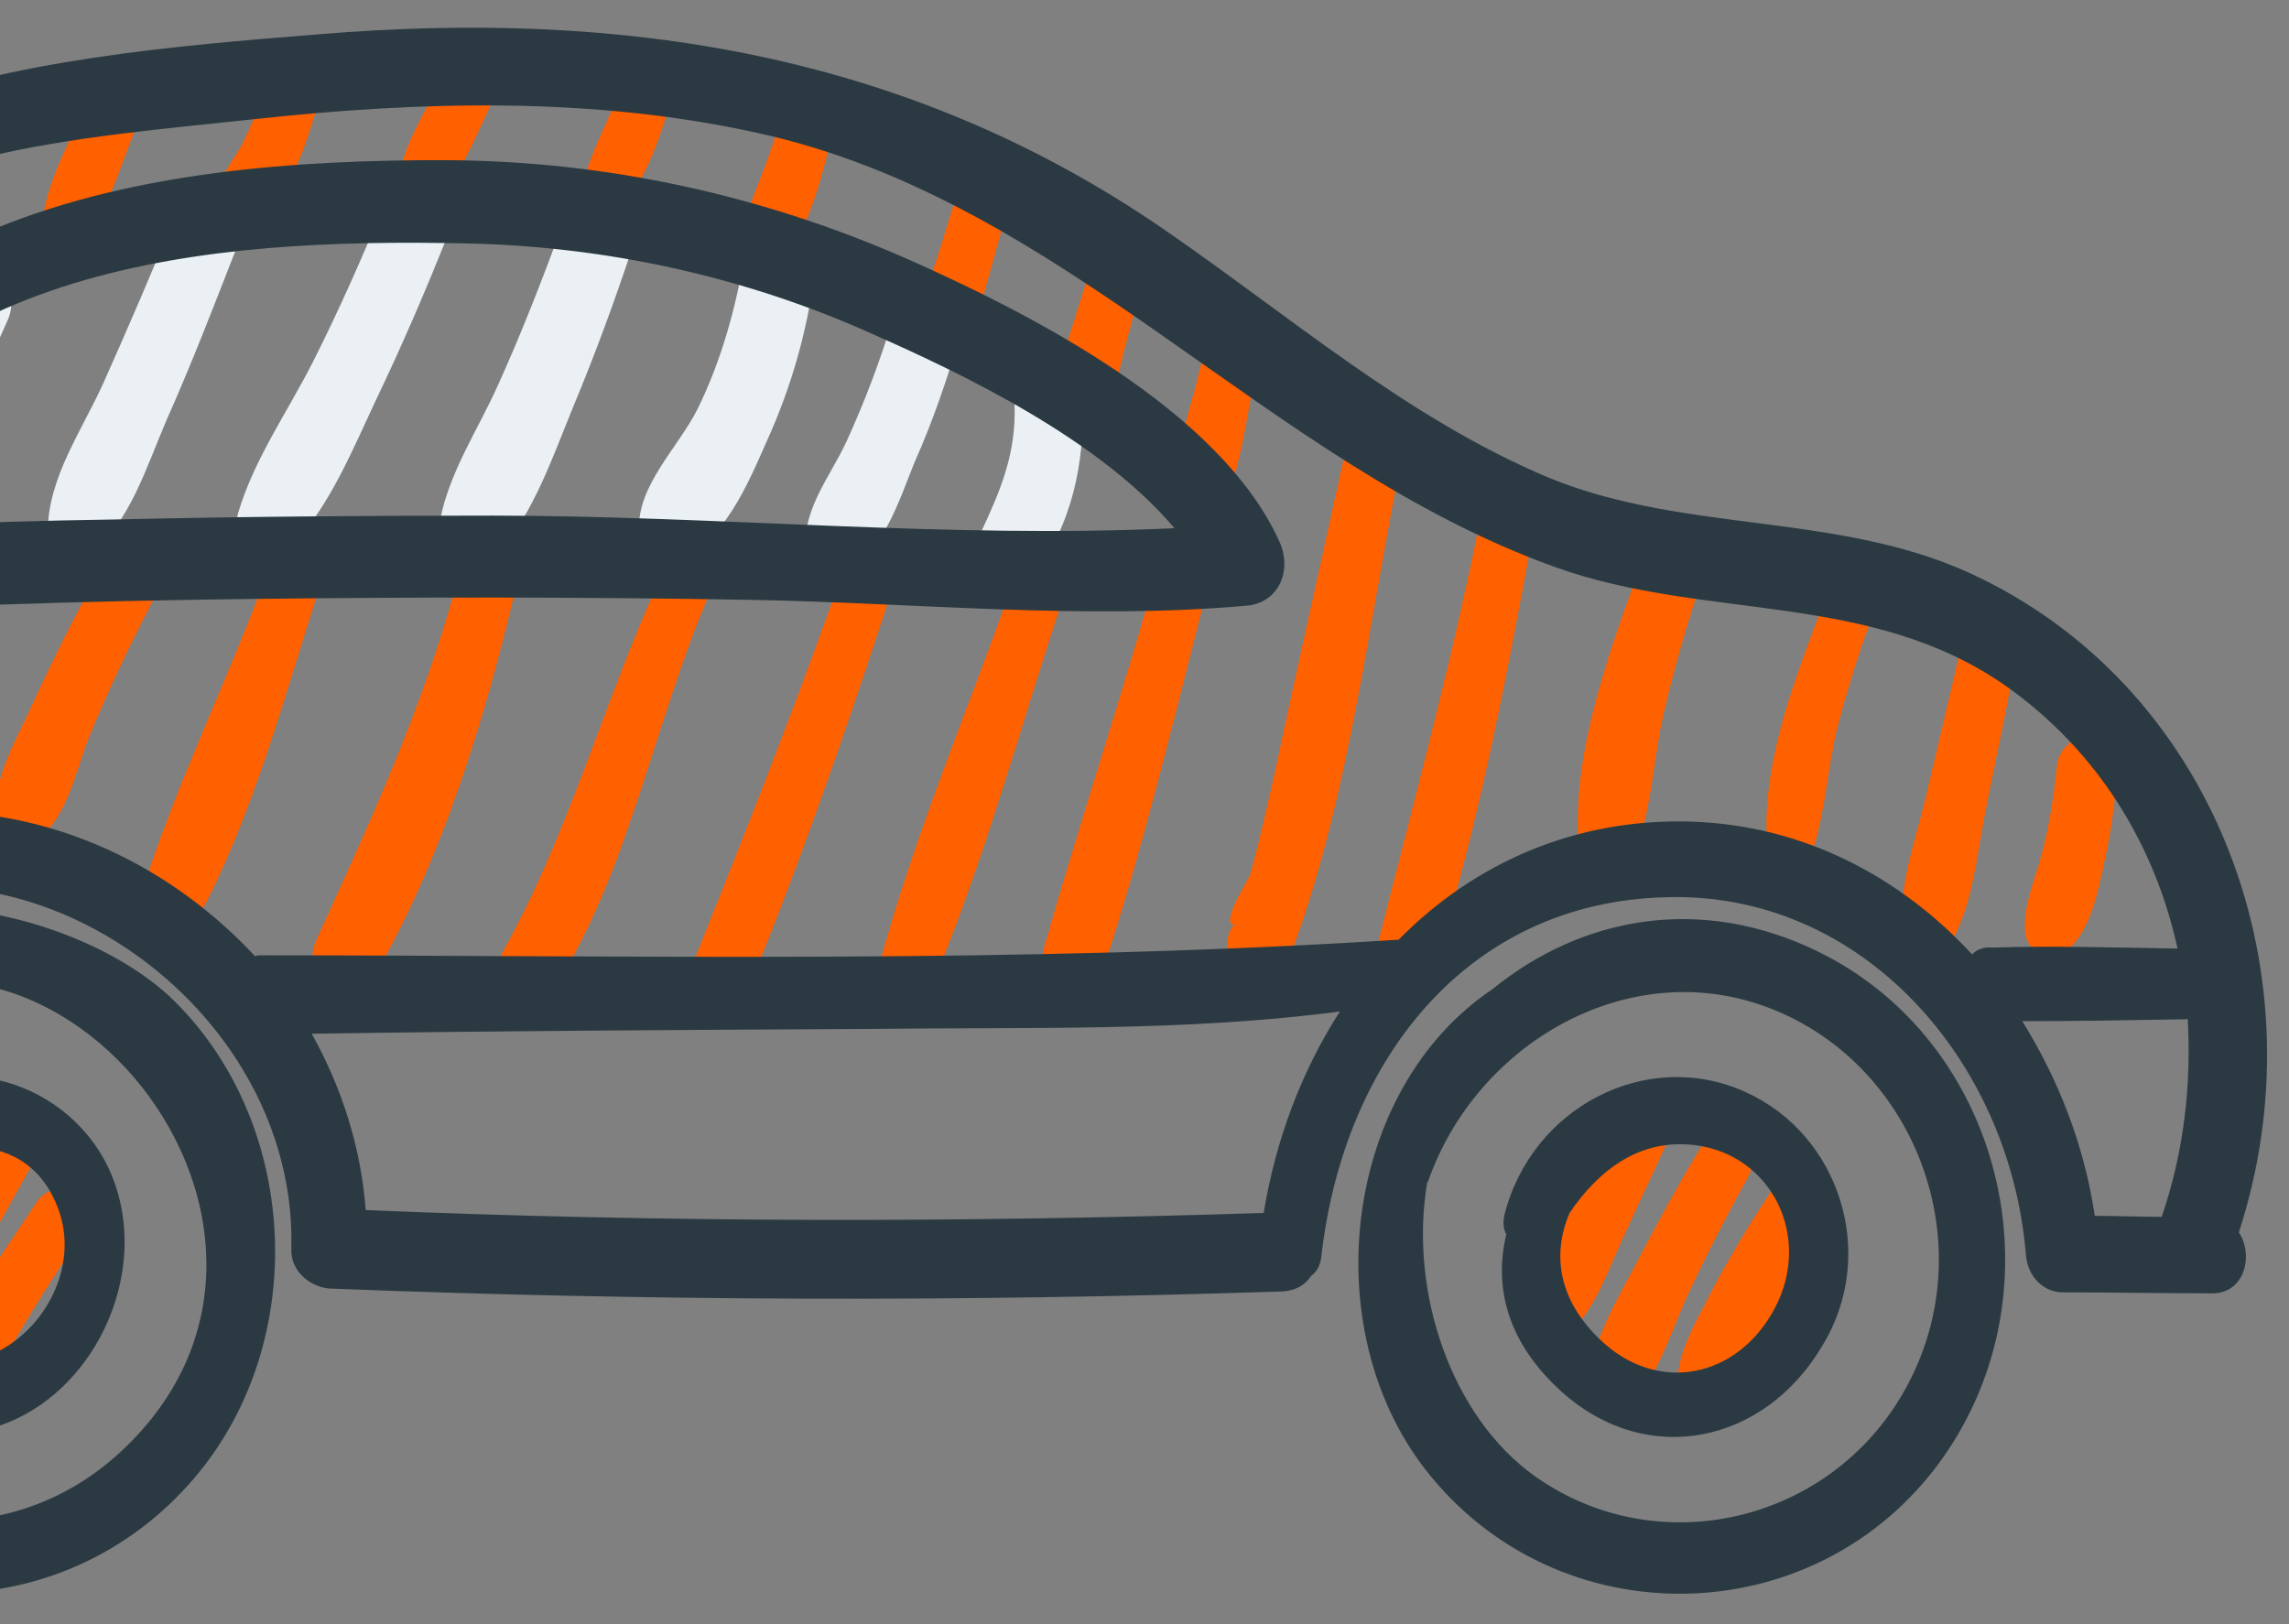 <svg width="62" height="44" viewBox="0 0 62 44" fill="none" xmlns="http://www.w3.org/2000/svg">
<rect x="0" y="0" width="62" height="44" fill="#808080" stroke="none"/>
<path fill-rule="evenodd" clip-rule="evenodd" d="M-1.45 7.721C-2.558 10.082 -4.094 12.601 -4.774 15.146C-5.051 16.222 -3.691 16.589 -3.137 15.802C-1.702 13.729 -0.846 10.974 0.212 8.665C0.715 7.511 -0.921 6.566 -1.45 7.721Z" fill="#EAF0F4"/>
<path fill-rule="evenodd" clip-rule="evenodd" d="M4.767 5.779C4.138 7.327 3.483 8.849 2.803 10.371C2.224 11.657 1.318 12.916 1.293 14.359C1.267 14.91 1.998 15.382 2.451 15.015C3.534 14.123 3.962 12.654 4.516 11.368C5.195 9.846 5.8 8.272 6.404 6.724C6.807 5.569 5.246 4.625 4.767 5.779Z" fill="#EAF0F4"/>
<path fill-rule="evenodd" clip-rule="evenodd" d="M10.482 5.359C9.853 6.881 9.198 8.377 8.468 9.82C7.788 11.158 6.882 12.444 6.453 13.887C6.176 14.805 7.36 15.356 7.939 14.753C8.946 13.677 9.551 12.181 10.18 10.843C10.885 9.374 11.54 7.852 12.144 6.33C12.597 5.15 10.961 4.205 10.482 5.359Z" fill="#EAF0F4"/>
<path fill-rule="evenodd" clip-rule="evenodd" d="M15.193 6.2C14.664 7.643 14.11 9.06 13.481 10.45C12.952 11.631 12.171 12.785 11.919 14.097C11.743 15.015 12.826 15.698 13.481 14.989C14.463 13.914 14.991 12.313 15.545 10.975C16.125 9.584 16.653 8.141 17.132 6.698C17.56 5.439 15.646 4.966 15.193 6.2Z" fill="#EAF0F4"/>
<path fill-rule="evenodd" clip-rule="evenodd" d="M20.179 6.882C19.927 8.351 19.549 9.742 18.895 11.08C18.366 12.13 17.258 13.153 17.308 14.36C17.334 14.911 17.787 15.173 18.29 15.095C19.549 14.884 20.305 12.995 20.783 11.92C21.438 10.477 21.866 8.955 22.067 7.407C22.244 6.095 20.38 5.57 20.179 6.882Z" fill="#EAF0F4"/>
<path fill-rule="evenodd" clip-rule="evenodd" d="M24.207 8.561C23.855 9.742 23.427 10.87 22.923 11.972C22.495 12.89 21.79 13.73 21.815 14.779C21.84 15.409 22.47 15.697 22.948 15.435C23.93 14.937 24.358 13.546 24.761 12.549C25.265 11.421 25.668 10.24 26.02 9.033C26.373 7.826 24.56 7.354 24.207 8.561Z" fill="#EAF0F4"/>
<path fill-rule="evenodd" clip-rule="evenodd" d="M29.318 10.897C29.268 9.663 27.455 9.716 27.48 10.949C27.53 12.287 27.102 13.284 26.549 14.465C26.12 15.383 27.279 16.407 27.984 15.567C29.016 14.308 29.394 12.497 29.318 10.897Z" fill="#EAF0F4"/>
<path fill-rule="evenodd" clip-rule="evenodd" d="M-0.345 30.759L-2.032 33.645C-2.535 34.511 -3.266 35.403 -3.442 36.426C-3.518 36.898 -2.989 37.502 -2.51 37.135C-1.73 36.479 -1.327 35.482 -0.823 34.59C-0.244 33.54 0.335 32.517 0.914 31.467C1.342 30.628 0.134 29.945 -0.345 30.759Z" fill="#FF6000"/>
<path fill-rule="evenodd" clip-rule="evenodd" d="M0.992 32.569C0.539 33.251 0.061 33.959 -0.393 34.642C-0.846 35.297 -1.349 35.927 -1.626 36.688C-1.903 37.449 -0.896 37.816 -0.418 37.37C0.136 36.846 0.539 36.058 0.942 35.403C1.395 34.694 1.823 34.012 2.276 33.303C2.83 32.49 1.546 31.755 0.992 32.569Z" fill="#FF6000"/>
<path fill-rule="evenodd" clip-rule="evenodd" d="M43.897 30.102C43.469 30.968 43.016 31.86 42.587 32.726C42.185 33.539 41.656 34.353 41.48 35.245C41.354 35.927 42.185 36.504 42.688 35.927C43.292 35.245 43.595 34.326 43.972 33.513C44.375 32.621 44.803 31.729 45.206 30.837C45.634 29.945 44.325 29.184 43.897 30.102Z" fill="#FF6000"/>
<path fill-rule="evenodd" clip-rule="evenodd" d="M46.039 31.126C45.459 32.096 44.906 33.093 44.377 34.117C43.898 35.035 43.294 36.006 43.093 37.055C42.967 37.764 43.898 38.498 44.402 37.79C45.032 36.95 45.334 35.875 45.787 34.93C46.265 33.907 46.794 32.884 47.348 31.887C47.852 30.994 46.567 30.26 46.039 31.126Z" fill="#FF6000"/>
<path fill-rule="evenodd" clip-rule="evenodd" d="M47.95 32.306C47.396 33.146 46.893 33.986 46.414 34.878C46.011 35.691 45.457 36.531 45.432 37.449C45.407 38.184 46.313 38.472 46.792 38C47.396 37.37 47.623 36.373 48.001 35.612C48.403 34.773 48.857 33.933 49.36 33.146C49.965 32.202 48.554 31.441 47.95 32.306Z" fill="#FF6000"/>
<path fill-rule="evenodd" clip-rule="evenodd" d="M2.401 2.659C1.922 3.787 1.217 4.968 1.117 6.201C1.066 6.778 1.822 7.014 2.174 6.621C2.93 5.781 3.257 4.469 3.71 3.393C4.063 2.501 2.804 1.74 2.401 2.659Z" fill="#FF6000"/>
<path fill-rule="evenodd" clip-rule="evenodd" d="M7.16 2.527C6.983 2.973 6.807 3.393 6.606 3.813C6.404 4.232 6.077 4.6 5.926 5.02C5.573 5.833 6.43 6.541 7.084 5.938C7.865 5.229 8.293 3.891 8.595 2.894C8.922 1.95 7.462 1.582 7.16 2.527Z" fill="#FF6000"/>
<path fill-rule="evenodd" clip-rule="evenodd" d="M2.677 15.515C1.997 16.722 1.393 17.955 0.814 19.215C0.361 20.212 -0.319 21.288 -0.042 22.416C0.033 22.836 0.587 23.046 0.94 22.809C1.846 22.154 2.023 20.92 2.451 19.871C2.954 18.664 3.508 17.483 4.113 16.329C4.591 15.358 3.206 14.544 2.677 15.515Z" fill="#FF6000"/>
<path fill-rule="evenodd" clip-rule="evenodd" d="M12.046 2.028C11.617 2.841 11.063 3.681 10.837 4.599C10.661 5.255 11.567 5.832 11.995 5.255C12.574 4.52 12.927 3.602 13.33 2.763C13.783 1.87 12.499 1.136 12.046 2.028Z" fill="#FF6000"/>
<path fill-rule="evenodd" clip-rule="evenodd" d="M7.287 15.382C6.205 18.373 4.719 21.312 3.787 24.356C3.51 25.3 4.845 25.799 5.298 24.985C6.834 22.204 7.715 18.819 8.698 15.776C9.025 14.831 7.615 14.49 7.287 15.382Z" fill="#FF6000"/>
<path fill-rule="evenodd" clip-rule="evenodd" d="M17.685 1.818C17.282 1.713 16.955 1.976 16.829 2.369C16.502 3.235 16.023 4.048 15.796 4.967C15.645 5.596 16.426 6.069 16.854 5.57C17.534 4.809 17.861 3.707 18.189 2.736C18.314 2.343 18.012 1.923 17.685 1.818Z" fill="#FF6000"/>
<path fill-rule="evenodd" clip-rule="evenodd" d="M12.396 15.698C11.464 19.162 10.029 22.258 8.569 25.459C8.065 26.587 9.576 27.453 10.18 26.377C11.968 23.255 13.101 19.582 13.932 16.092C14.184 15.069 12.673 14.675 12.396 15.698Z" fill="#FF6000"/>
<path fill-rule="evenodd" clip-rule="evenodd" d="M21.186 2.999C20.884 4.311 20.28 5.491 19.877 6.777C19.701 7.433 20.607 8.01 21.035 7.433C21.891 6.278 22.294 4.757 22.596 3.366C22.823 2.421 21.413 2.028 21.186 2.999Z" fill="#FF6000"/>
<path fill-rule="evenodd" clip-rule="evenodd" d="M18.038 15.33C16.376 18.846 15.444 22.598 13.506 25.983C12.952 26.954 14.387 27.767 14.991 26.823C17.056 23.569 17.711 19.555 19.247 16.013C19.624 15.199 18.441 14.491 18.038 15.33Z" fill="#FF6000"/>
<path fill-rule="evenodd" clip-rule="evenodd" d="M25.892 5.36C25.716 5.885 25.565 6.436 25.389 6.961C25.238 7.459 24.961 8.01 25.036 8.561C25.112 9.112 25.767 9.506 26.169 9.007C26.547 8.587 26.623 7.984 26.799 7.433C26.95 6.856 27.126 6.278 27.277 5.727C27.554 4.809 26.169 4.468 25.892 5.36Z" fill="#FF6000"/>
<path fill-rule="evenodd" clip-rule="evenodd" d="M22.645 16.012C21.386 19.554 20.001 23.018 18.616 26.481C18.214 27.505 19.624 28.344 20.052 27.321C21.537 23.753 22.822 20.079 24.03 16.38C24.332 15.461 22.973 15.146 22.645 16.012Z" fill="#FF6000"/>
<path fill-rule="evenodd" clip-rule="evenodd" d="M29.496 7.406C29.319 7.957 29.143 8.508 28.967 9.085C28.791 9.61 28.539 10.187 28.614 10.764C28.69 11.341 29.37 11.761 29.798 11.237C30.201 10.764 30.276 10.187 30.427 9.584C30.578 8.98 30.755 8.377 30.906 7.773C31.132 6.829 29.773 6.488 29.496 7.406Z" fill="#FF6000"/>
<path fill-rule="evenodd" clip-rule="evenodd" d="M27.403 15.882C26.194 19.293 24.734 22.704 23.802 26.193C23.575 27.059 24.86 27.61 25.212 26.77C26.647 23.386 27.629 19.712 28.788 16.223C29.09 15.331 27.705 15.016 27.403 15.882Z" fill="#FF6000"/>
<path fill-rule="evenodd" clip-rule="evenodd" d="M32.517 9.926C32.266 11.028 31.787 12.287 31.812 13.441C31.838 14.15 32.769 14.412 33.097 13.783C33.6 12.759 33.726 11.447 33.978 10.319C34.179 9.322 32.744 8.929 32.517 9.926Z" fill="#FF6000"/>
<path fill-rule="evenodd" clip-rule="evenodd" d="M31.131 16.196C30.224 19.344 29.192 22.467 28.286 25.642C27.983 26.744 29.595 27.137 29.947 26.061C30.955 22.939 31.735 19.738 32.541 16.563C32.793 15.592 31.383 15.251 31.131 16.196Z" fill="#FF6000"/>
<path fill-rule="evenodd" clip-rule="evenodd" d="M36.471 12.078C35.942 14.466 35.413 16.879 34.884 19.267C34.683 20.212 34.481 21.183 34.255 22.127C34.129 22.652 34.003 23.203 33.852 23.727C33.323 24.62 33.197 25.066 33.424 25.039C33.373 25.118 33.298 25.223 33.273 25.328V25.354C33.096 25.879 33.575 26.404 34.053 26.404C34.104 26.404 34.129 26.404 34.179 26.404C34.607 26.404 34.859 26.089 35.01 25.722C36.546 21.55 37.075 16.827 37.956 12.472C38.107 11.474 36.672 11.107 36.471 12.078Z" fill="#FF6000"/>
<path fill-rule="evenodd" clip-rule="evenodd" d="M40.045 14.308C39.265 18.165 38.232 21.943 37.275 25.747C36.998 26.823 38.534 27.191 38.862 26.167C40.02 22.442 40.775 18.532 41.48 14.675C41.682 13.704 40.247 13.337 40.045 14.308Z" fill="#FF6000"/>
<path fill-rule="evenodd" clip-rule="evenodd" d="M44.299 15.698C43.544 17.771 42.662 20.29 42.738 22.52C42.763 23.543 44.148 23.674 44.425 22.704C44.752 21.628 44.803 20.473 45.054 19.372C45.306 18.27 45.608 17.194 45.961 16.118C46.313 15.042 44.677 14.649 44.299 15.698Z" fill="#FF6000"/>
<path fill-rule="evenodd" clip-rule="evenodd" d="M49.388 16.353C48.658 18.269 47.752 20.578 47.852 22.677C47.878 23.464 48.935 23.569 49.162 22.834C49.439 21.863 49.514 20.814 49.741 19.817C49.993 18.82 50.295 17.849 50.647 16.878C50.899 16.143 49.665 15.619 49.388 16.353Z" fill="#FF6000"/>
<path fill-rule="evenodd" clip-rule="evenodd" d="M53.06 17.77C52.758 19.056 52.456 20.342 52.154 21.627C51.877 22.782 51.423 23.989 51.524 25.169C51.575 25.904 52.481 26.166 52.859 25.51C53.438 24.487 53.538 23.201 53.765 22.047C54.017 20.761 54.294 19.476 54.546 18.164C54.772 17.14 53.287 16.773 53.06 17.77Z" fill="#FF6000"/>
<path fill-rule="evenodd" clip-rule="evenodd" d="M55.707 20.787C55.632 21.574 55.506 22.362 55.304 23.122C55.128 23.831 54.8 24.487 54.851 25.221C54.901 25.877 55.632 26.166 56.059 25.694C56.639 25.116 56.815 24.198 56.991 23.385C57.193 22.519 57.293 21.627 57.369 20.735C57.47 19.633 55.808 19.685 55.707 20.787Z" fill="#FF6000"/>
<path fill-rule="evenodd" clip-rule="evenodd" d="M4.718 27.113C2.124 24.568 -4.397 23.151 -6.714 26.772C-6.714 26.772 -6.714 26.772 -6.739 26.772C-10.642 30.446 -11.498 36.821 -7.469 40.705C-3.894 44.168 1.772 43.932 5.096 40.232C8.394 36.585 8.193 30.55 4.718 27.113ZM34.657 14.677C33.045 11.108 27.934 8.511 24.635 7.041C20.657 5.283 16.426 4.365 12.121 4.339C3.736 4.313 -5.102 5.729 -8.426 14.808C-8.552 15.149 -8.476 15.438 -8.275 15.647C-8.124 16.172 -7.62 16.54 -6.537 16.644C-4.448 16.854 -2.181 16.434 -0.091 16.382C2.25 16.303 4.592 16.251 6.909 16.225C11.39 16.172 15.873 16.172 20.355 16.251C24.786 16.33 29.344 16.802 33.775 16.408C34.631 16.33 35.009 15.464 34.657 14.677ZM13.329 13.968C9.93 13.968 6.506 13.994 3.106 14.073C1.293 14.099 -0.494 14.152 -2.282 14.23C-2.987 14.257 -3.743 14.204 -4.422 14.309C-5.958 14.545 -6.588 15.542 -6.059 14.099C-2.484 7.146 5.574 6.438 12.649 6.595C16.401 6.674 20.153 7.487 23.603 9.035C26.096 10.137 29.772 11.895 31.811 14.309C25.693 14.598 19.398 13.968 13.329 13.968ZM53.667 15.674C60.088 18.822 62.883 26.51 60.642 33.384C61.045 33.988 60.818 35.063 59.887 35.037C58.552 35.037 57.218 35.011 55.883 35.011C55.329 35.011 54.926 34.565 54.876 34.014C54.448 28.714 50.419 24.148 45.131 24.306C39.743 24.437 36.394 28.714 35.79 34.04C35.764 34.276 35.664 34.46 35.513 34.565C35.362 34.801 35.11 34.959 34.757 34.985C26.146 35.273 17.509 35.247 8.898 34.906C8.394 34.853 7.865 34.434 7.891 33.83C8.092 26.379 -1.476 20.764 -7.066 26.195C-8.25 27.349 -9.081 28.793 -9.685 30.341C-10.063 31.338 -10.113 32.676 -10.617 33.62C-11.447 35.221 -13.588 34.853 -15.098 34.906C-15.829 34.932 -16.03 34.119 -15.703 33.647C-17.465 25.408 -15.904 16.592 -11.145 9.718C-9.131 6.779 -6.714 4.286 -3.415 3.027C0.337 1.61 4.693 1.243 8.646 0.928C16.829 0.246 24.559 1.426 31.509 6.202C34.908 8.537 38.131 11.344 41.959 12.945C45.736 14.493 49.966 13.837 53.667 15.674ZM-11.246 29.58C-11.523 30.314 -11.573 31.285 -11.926 31.941C-12.404 32.886 -13.235 33.096 -14.142 33.201C-14.545 31.233 -14.721 29.212 -14.721 27.192C-14.595 27.166 -14.494 27.113 -14.368 27.035C-14.192 26.904 -13.336 26.982 -13.109 26.982C-12.656 26.982 -12.203 26.956 -11.75 26.956C-11.171 26.956 -10.591 26.982 -10.012 27.008C-10.516 27.822 -10.919 28.688 -11.246 29.58ZM34.228 32.859C34.556 30.865 35.261 29.003 36.293 27.402C32.113 27.953 27.808 27.822 23.603 27.874C18.541 27.901 13.48 27.927 8.444 28.005C9.25 29.448 9.779 31.075 9.905 32.781C17.988 33.122 26.096 33.122 34.228 32.859ZM53.415 25.854C51.477 23.755 48.858 22.364 45.836 22.259C42.664 22.154 39.919 23.388 37.88 25.46C37.854 25.46 37.854 25.46 37.829 25.46C27.606 26.116 17.283 25.88 7.06 25.88C7.009 25.88 6.959 25.88 6.909 25.906C4.768 23.598 1.797 22.102 -1.35 21.997C-4.095 21.892 -6.714 23.125 -8.602 25.172C-8.728 25.093 -8.879 25.041 -9.03 25.041C-10.34 24.936 -11.624 24.857 -12.933 24.857C-13.487 24.857 -14.091 24.778 -14.645 24.883C-14.142 18.402 -11.573 12.027 -6.991 7.566C-3.415 4.076 2.175 3.735 6.808 3.237C11.365 2.738 16.024 2.607 20.531 3.604C28.89 5.441 34.254 12.525 42.11 15.359C46.189 16.828 50.671 15.989 54.372 18.612C56.84 20.37 58.376 22.915 58.98 25.697C57.318 25.67 55.631 25.618 53.969 25.67C53.743 25.644 53.541 25.723 53.415 25.854ZM58.552 32.964C59.156 31.206 59.358 29.37 59.257 27.612C57.772 27.638 56.286 27.664 54.775 27.664C55.757 29.239 56.462 31.049 56.739 32.938C57.343 32.938 57.948 32.964 58.552 32.964ZM49.236 25.775C46.063 24.227 42.84 24.831 40.423 26.799C36.394 29.501 35.613 35.956 38.61 39.812C42.185 44.404 49.185 44.273 52.584 39.55C55.908 34.906 54.246 28.215 49.236 25.775ZM51.577 37.687C53.818 33.725 51.854 28.688 47.75 27.244C44.049 25.933 39.995 28.268 38.685 31.994C38.685 32.02 38.685 32.02 38.66 32.02C38.157 34.959 39.29 38.369 41.581 39.996C44.88 42.331 49.538 41.282 51.577 37.687ZM47.272 29.58C44.602 28.373 41.48 30 40.75 32.912C40.7 33.122 40.725 33.306 40.8 33.437C40.448 34.906 40.851 36.402 42.311 37.714C44.628 39.786 47.8 39.104 49.361 36.454C50.872 33.988 49.84 30.734 47.272 29.58ZM48.077 35.431C49.084 33.515 48.002 31.285 45.912 31.023C44.426 30.839 43.318 31.679 42.513 32.859C42.034 33.988 42.211 35.195 43.318 36.27C44.88 37.792 47.07 37.346 48.077 35.431ZM3.132 32.125C3.988 34.67 2.502 37.74 0.034 38.606C-2.635 39.524 -5.48 37.714 -5.832 34.827C-6.084 32.65 -5.027 30.865 -3.34 29.973C-1.174 28.242 2.225 29.396 3.132 32.125ZM-0.822 36.874C-2.534 37.189 -4.07 35.956 -4.271 34.145C-4.397 32.886 -3.642 31.836 -2.635 31.233C-0.973 30.892 0.84 30.813 1.57 32.728C2.25 34.513 0.916 36.559 -0.822 36.874ZM3.257 39.34C0.563 41.833 -3.466 41.833 -6.16 39.261C-9.232 36.349 -8.678 31.652 -6.135 28.609C-6.059 28.583 -5.983 28.53 -5.908 28.451C0.614 22.181 10.006 33.122 3.257 39.34Z" fill="#2B3A42"/>
</svg>
